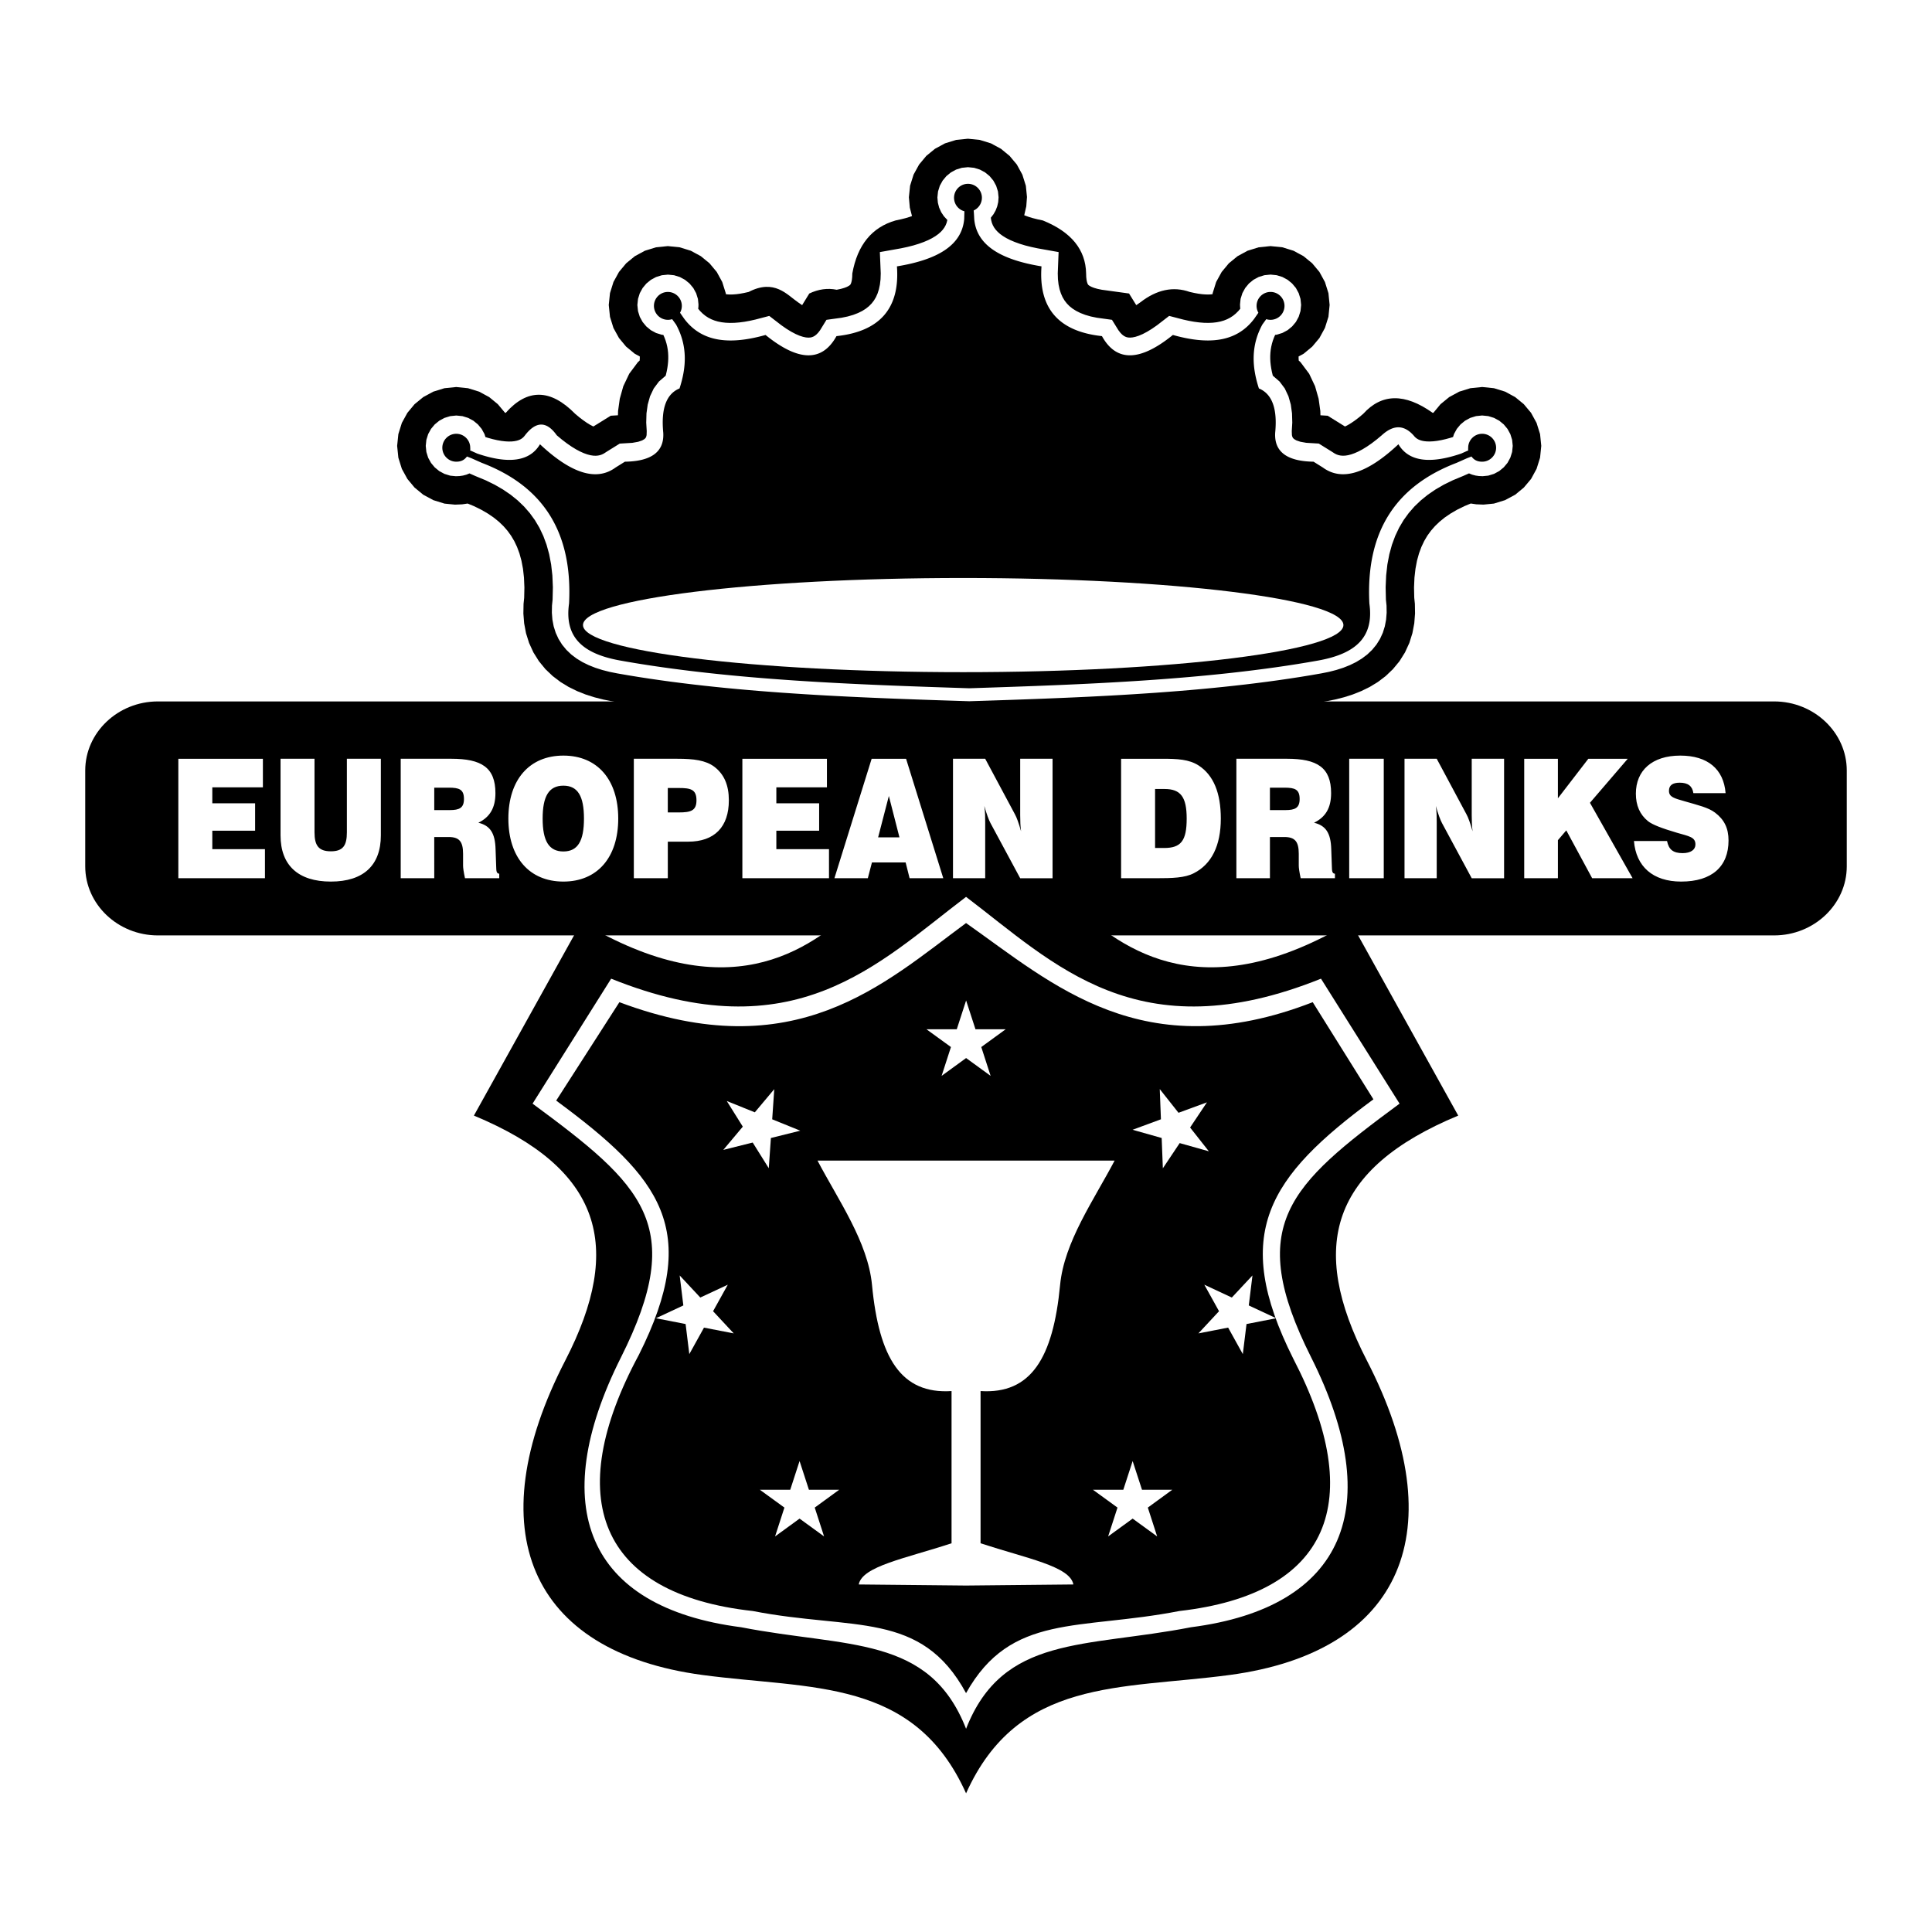 <svg xmlns="http://www.w3.org/2000/svg" width="2500" height="2500" viewBox="0 0 192.756 192.756"><g fill-rule="evenodd" clip-rule="evenodd"><path fill="#fff" d="M0 0h192.756v192.756H0V0z"/><path d="M58.015 91.984l-10.733 19.319c12.701 5.277 15.008 13.008 9.123 24.418-8.714 16.893-3.633 29.076 13.685 31.393 10.905 1.459 21.108.268 26.295 11.807 5.188-11.539 15.391-10.348 26.295-11.807 17.316-2.316 22.398-14.5 13.684-31.393-5.885-11.41-3.578-19.141 9.123-24.418l-10.732-19.319c-14.496 8.676-22.541 3.069-27.77-1.845l-10.6-1.911-10.601 1.911c-5.228 4.914-13.274 10.521-27.769 1.845z"/><path d="M15.749 69.982h161.259c3.984 0 7.244 3.1 7.244 6.888v9.568c0 3.788-3.26 6.888-7.244 6.888H15.749c-3.984 0-7.245-3.1-7.245-6.888V76.87c0-3.788 3.26-6.888 7.245-6.888z"/><path d="M17.792 87.621h8.643V84.72h-5.253v-1.84h4.27v-2.735h-4.27v-1.591h5.047v-2.852h-8.437v11.919zm10.198-11.92v7.643c0 2.984 1.761 4.611 5.019 4.611s4.989-1.627 4.989-4.611v-7.643h-3.39v7.344c0 1.309-.381 1.89-1.6 1.89-1.218 0-1.629-.581-1.629-1.89v-7.344H27.99zm11.989 11.92h3.346V83.51h1.438c1.042 0 1.438.431 1.438 1.675v1.193c0 .215.059.63.191 1.243h3.418v-.447c-.293-.033-.293-.266-.308-.779l-.059-1.658c-.044-1.625-.543-2.371-1.717-2.653 1.159-.563 1.703-1.492 1.703-2.951 0-2.553-1.38-3.432-4.402-3.432h-5.048v11.92zm3.346-6.797v-2.238h1.453c1.027 0 1.511.166 1.511 1.128 0 .895-.455 1.11-1.423 1.11h-1.541zm7.395.845c0 3.879 2.099 6.286 5.488 6.286 3.39 0 5.473-2.407 5.473-6.286s-2.083-6.283-5.473-6.283c-3.389 0-5.488 2.405-5.488 6.283zm3.419 0c0-2.238.631-3.283 2.069-3.283s2.054 1.044 2.054 3.283c0 2.237-.616 3.282-2.054 3.282s-2.069-1.044-2.069-3.282zm9.098 5.952h3.39v-3.647h2.025c2.642 0 4.065-1.475 4.065-4.128 0-1.509-.47-2.603-1.453-3.349-.866-.646-2.054-.795-3.683-.795h-4.344v11.919zm3.389-6.565v-2.437h1.086c1.189 0 1.775.133 1.775 1.227 0 1.044-.572 1.21-1.775 1.21h-1.086zm7.44 6.565h8.643V84.72h-5.253v-1.84h4.27v-2.735h-4.27v-1.591h5.047v-2.852h-8.437v11.919zm9.184 0h3.333l.411-1.575h3.361l.396 1.575h3.36l-3.712-11.919h-3.434L83.25 87.621zm4.36-4.078l1.071-4.128 1.057 4.128H87.61zm7.47 4.078h3.213v-5.586c0-.481 0-1.028-.088-1.625.234.829.455 1.41.615 1.708l2.965 5.504h3.229V75.701h-3.229v5.62c0 .563.016 1.11.088 1.625-.234-.829-.439-1.393-.615-1.708l-2.965-5.537H95.08v11.92zm16.772 0h3.463c1.645 0 2.891-.033 3.787-.497 1.775-.896 2.699-2.752 2.699-5.454 0-2.57-.734-4.327-2.201-5.289-.969-.63-2.143-.679-3.654-.679h-4.094v11.919zm3.39-3.017v-5.886h.953c1.6 0 2.201.796 2.201 2.951 0 2.221-.572 2.935-2.246 2.935h-.908zm8.113 3.017h3.346V83.51h1.438c1.043 0 1.439.431 1.439 1.675v1.193c0 .215.059.63.191 1.243h3.418v-.447c-.293-.033-.293-.266-.309-.779l-.059-1.658c-.043-1.625-.543-2.371-1.717-2.653 1.16-.563 1.703-1.492 1.703-2.951 0-2.553-1.381-3.432-4.402-3.432h-5.049v11.92h.001zm3.346-6.797v-2.238h1.453c1.027 0 1.512.166 1.512 1.128 0 .895-.455 1.11-1.424 1.11h-1.541zm7.91 6.797h3.447v-11.92h-3.447v11.92zm5.518 0h3.213v-5.586c0-.481 0-1.028-.088-1.625.234.829.455 1.41.615 1.708l2.965 5.504h3.229V75.701h-3.229v5.62c0 .563.016 1.11.088 1.625-.234-.829-.439-1.393-.615-1.708l-2.965-5.537h-3.213v11.92zm11.943 0h3.361v-3.796l.836-.978 2.582 4.774h4.035l-4.256-7.526 3.771-4.393h-3.932l-3.037 3.945v-3.945h-3.361v11.919h.001zm10.948-3.714c.205 2.537 1.879 4.048 4.711 4.048 3.08 0 4.725-1.511 4.725-4.097 0-1.228-.426-2.089-1.35-2.785-.676-.514-1.717-.746-3.023-1.128-1.027-.298-1.57-.414-1.57-1.044 0-.546.352-.812 1.072-.812.822 0 1.262.332 1.363 1.044h3.215c-.191-2.404-1.791-3.747-4.52-3.747-2.818 0-4.432 1.492-4.432 3.796 0 1.177.396 2.088 1.217 2.752.441.348 1.395.712 2.861 1.144 1.248.365 1.865.431 1.865 1.177 0 .514-.455.862-1.277.862-.924 0-1.379-.332-1.557-1.211h-3.3v.001zM60.974 97.643l-7.839 12.467c11.021 8.137 15.446 12.119 8.823 25.307-7.463 14.859-3.448 24.947 11.99 26.934 10.571 2.062 18.765.75 22.437 10.129 3.672-9.379 11.866-8.066 22.436-10.129 15.439-1.986 19.453-12.074 11.99-26.934-6.623-13.188-2.197-17.17 8.824-25.307l-7.84-12.467c-18.277 7.354-26.619-1.495-35.411-8.162-8.791 6.666-17.133 15.515-35.41 8.162zm.823 2.345l-6.306 9.818c10.453 7.717 14.523 12.873 8.242 25.379-7.663 14.242-4.022 23.85 11.372 25.547 10.025 1.955 16.793-.076 21.278 8.191 4.487-8.018 11.252-6.236 21.28-8.191 14.996-1.709 18.762-10.918 11.371-25.17-6.281-12.506-2.461-18.164 7.992-25.883l-6.055-9.691c-16.938 6.576-25.979-1.844-34.588-7.895-8.198 6.048-17.055 14.477-34.586 7.895z" fill="#fff"/><path fill="#fff" d="M92.429 102.688l2.447 1.775-.932 2.877 2.445-1.778 2.445 1.778-.932-2.877 2.438-1.775h-3.018l-.933-2.87-.932 2.87h-3.028zM72.163 114.725l2.934-.733 1.604 2.563.211-3.016 2.932-.73-2.802-1.135.206-3.01-1.94 2.313-2.798-1.129 1.599 2.558-1.946 2.319zM116.018 116.562l1.679-2.515 2.91.818-1.871-2.373 1.68-2.512-2.836 1.043-1.871-2.365.117 3.014-2.83 1.045 2.904.82.118 3.025zM75.813 148.635l2.448 1.777-.932 2.877 2.444-1.777 2.445 1.777-.932-2.877 2.438-1.777h-3.018l-.933-2.867-.932 2.867h-3.028zM109.045 148.635l2.447 1.777-.933 2.877 2.445-1.777 2.445 1.777-.931-2.877 2.437-1.777h-3.017l-.934-2.867-.932 2.867h-3.027zM120.156 128.176l1.467 2.644-2.059 2.213 2.967-.578 1.465 2.645.369-3 2.961-.58-2.734-1.276.367-2.994-2.059 2.205-2.744-1.279zM72.611 128.176l-1.467 2.644 2.061 2.213-2.967-.576-1.465 2.643-.37-3-2.961-.58 2.735-1.276-.367-2.994 2.058 2.205 2.743-1.279z"/><path d="M84.826 28.411l.022-.028.023-.038.034-.076.043-.136.043-.204.032-.279.013-.364c.51-2.846 1.949-4.61 4.316-5.291l.536-.116.474-.119.411-.126.218-.079-.219-.844-.092-1.033.119-1.148.349-1.113.55-1 .717-.863.867-.709 1-.543 1.113-.344 1.177-.119 1.179.119 1.113.344 1.002.543.859.705.725.866.55 1.007.35 1.113.111 1.116-.068.93-.193.841-.018.045.092.039.352.128.41.125.473.119.537.116c2.83 1.145 4.27 2.908 4.316 5.289l.012.362.033.283.043.204.043.132.035.078.023.042.021.025.027.029.057.045.105.066.168.083.246.094.328.094.414.086 2.729.376.717 1.161.014-.008.385-.266c1.645-1.276 3.293-1.624 4.939-1.043l.449.1.412.075.369.049.328.025.283.007.229-.01.186-.021.021-.004.01-.103.348-1.113.551-1 .715-.862.869-.711 1-.543 1.113-.343 1.178-.12 1.18.12 1.111.343 1.002.543.861.707.723.864.551 1.008.35 1.115.117 1.173-.117 1.177-.35 1.112-.551 1.01-.719.857-.861.714-.498.268v.155l.008.173.01.088.164.143.873 1.167.588 1.245.354 1.245.17 1.223.012.43.721.044 1.725 1.072.109-.049.244-.13.301-.185.35-.242.389-.296.426-.356c1.846-2.045 4.156-2.079 6.932-.102l.035-.004.041-.006.707-.851.867-.71 1-.543 1.111-.344 1.178-.12 1.18.12 1.113.344 1.002.543.859.706.725.866.551 1.008.348 1.114.119 1.173-.119 1.177-.348 1.112-.551 1.011-.719.857-.861.713-1.014.544-1.111.343-1.045.103-.717-.03-.549-.08-.623.258-.73.358-.656.381-.584.398-.516.418-.459.44-.406.465-.357.491-.314.534-.279.588-.24.649-.199.72-.152.803-.102.892-.043.986.023 1.028.062.603.016.963-.076.979-.186.983-.305.973-.434.943-.551.881-.65.787-.725.693-.781.592-.814.496-.836.409-.85.339-.873.279-.887.225-.867.173-1.123.194-1.096.178-1.1.169-1.104.16-1.109.153-1.115.143-1.117.136-1.123.126-1.121.12-1.127.114-1.129.106-1.129.101-1.129.094-1.131.089-1.133.083-1.129.077-1.127.074-1.129.069-1.127.064-1.123.06-1.119.057-1.115.053-1.113.05-1.105.047-1.102.045-1.098.042-1.09.041-1.084.037-1.074.038-1.068.035-1.061.035-1.195.038-1.194-.038-1.06-.035-1.068-.035-1.075-.038-1.083-.037-1.091-.041-1.097-.042-1.104-.045-1.104-.047-1.113-.05-1.117-.053-1.119-.057-1.123-.06-1.126-.064-1.128-.069-1.128-.074-1.128-.077-1.132-.083-1.13-.089-1.131-.094-1.128-.101-1.129-.106-1.125-.114-1.123-.12-1.121-.126-1.119-.136-1.114-.143-1.11-.153-1.104-.16-1.1-.169-1.096-.174-1.125-.194-.867-.173-.887-.226-.87-.277-.853-.339-.835-.409-.814-.496-.78-.59-.729-.694-.648-.791-.55-.877-.431-.939-.308-.976-.186-.987-.077-.976.017-.96.062-.606.023-1.032-.042-.984-.1-.891-.153-.804-.198-.721-.24-.647-.277-.585-.317-.535-.359-.496-.406-.465-.456-.438-.52-.419-.584-.399-.656-.38-.729-.358-.625-.258-.547.08-.719.03-1.042-.103-1.115-.345-1.01-.544-.868-.717-.712-.856-.551-1.001-.349-1.113-.122-1.183.122-1.18.348-1.114.55-1 .716-.863.867-.71 1-.543 1.113-.344 1.177-.12 1.18.12 1.112.344 1.002.543.86.706.715.855.038.006.034.004c2.157-2.442 4.468-2.409 6.931.1l.427.356.39.297.351.242.302.186.243.129.107.047 1.725-1.071.721-.044.012-.43.17-1.221.351-1.248.592-1.245.87-1.165.167-.144.009-.087.009-.167-.001-.16-.498-.268-.869-.717-.71-.856-.551-1-.347-1.114-.122-1.183.122-1.181.348-1.114.55-1 .716-.862.868-.711 1.001-.543 1.112-.343 1.178-.12 1.18.12 1.111.343 1.003.543.861.707.723.864.551 1.008.35 1.116.009.095.019.004.186.021.23.01.282-.007.328-.025.369-.049.411-.075.449-.1c2.575-1.335 3.835.288 4.939 1.041l.386.268.011.006.713-1.159c.912-.435 1.824-.561 2.735-.376l.415-.086.327-.094.247-.094.17-.084.103-.065.055-.044.03-.03z"/><path d="M66.634 29.128c.767 0 1.392.625 1.392 1.392 0 .248-.065.481-.18.682l.413.594c1.836 2.456 4.737 2.572 8.12 1.624 3.287 2.668 5.646 2.707 7.076.116 4.331-.464 6.342-2.784 6.032-6.96 3.99-.655 6.474-2.055 6.712-4.726.003-.033.007-.364.021-.771a1.394 1.394 0 0 1 .352-2.741c.766 0 1.393.625 1.393 1.392a1.4 1.4 0 0 1-.82 1.27c.039.444.051.824.053.849.238 2.671 2.721 4.071 6.713 4.726-.311 4.176 1.701 6.496 6.031 6.96 1.43 2.591 3.789 2.552 7.076-.116 3.383.948 6.283.832 8.121-1.624l.412-.594a1.37 1.37 0 0 1-.182-.682c0-.767.625-1.392 1.393-1.392s1.393.625 1.393 1.392a1.394 1.394 0 0 1-1.819 1.324l-.387.532c-1.16 2.127-1.043 4.254-.348 6.38 1.314.542 1.857 2.011 1.625 4.409-.117 1.895 1.16 2.861 3.828 2.9l.928.58c1.895 1.392 4.408.619 7.539-2.32 1.006 1.702 3.094 2.011 6.266.928l.713-.321c-.047-.137-.018-.106-.018-.259 0-.767.625-1.393 1.393-1.393.766 0 1.393.625 1.393 1.393 0 .767-.627 1.392-1.393 1.392-.467 0-.812-.165-1.064-.519l-.443.171-1.045.464c-5.801 2.214-9.088 6.564-8.699 14.036.463 3.287-1.268 4.999-5.105 5.685-11.1 1.983-23.668 2.403-34.82 2.768-11.151-.364-23.72-.784-34.82-2.768-3.837-.686-5.568-2.397-5.104-5.685.387-7.472-2.899-11.822-8.701-14.036l-1.044-.464-.443-.171c-.252.354-.598.519-1.064.519a1.394 1.394 0 0 1-1.392-1.392c0-.767.625-1.393 1.392-1.393s1.392.625 1.392 1.393c0 .152.029.122-.017.259l.713.321c3.171 1.083 5.259.773 6.264-.928 3.132 2.939 5.646 3.712 7.54 2.32l.929-.58c2.668-.039 3.944-1.005 3.828-2.9-.232-2.397.31-3.867 1.624-4.409.697-2.126.813-4.253-.348-6.38l-.387-.532a1.395 1.395 0 0 1-1.818-1.324c0-.767.624-1.391 1.391-1.391zm45.139 4.066l.178.181.16.125.148.084.146.056.16.033.193.01.238-.02.289-.061.34-.109.389-.167.434-.228.473-.289.512-.354 1.215-.938 1.389.363.555.123.533.097.508.067.484.039.455.009.428-.018.398-.047.373-.074.342-.1.32-.127.301-.156.287-.186.271-.221.264-.263.186-.224-.016-.17-.01-.253.057-.557.18-.572.283-.515.369-.447.449-.368.52-.281.576-.178.611-.062.613.062.574.178.52.281.447.367.375.447.281.518.18.573.061.604-.061.607-.18.571-.281.519-.373.444-.447.37-.523.281-.574.178-.152.015-.113.26-.113.304-.09.301-.07.3-.053.301-.033.304-.018.303v.309l.016.314.033.319.049.324.062.328.08.336.02.075.014.007.656.568.52.693.365.774.236.83.121.876.027.925-.051.846.014.403.049.188.061.104.105.103.227.132.398.136.584.105 1.258.076 1.295.805.293.189.193.095.193.066.201.04.221.018.244-.01.277-.042.312-.081.348-.123.381-.169.41-.218.441-.271.467-.323.49-.375.516-.43c1.094-1 2.16-1.125 3.189.03l.105.125.111.102.117.086.135.077.158.066.189.057.223.044.264.027.303.006.342-.017.379-.044.418-.073.453-.103.488-.134.24-.077.092-.293.283-.516.371-.446.449-.368.52-.282.574-.178.613-.062.613.062.574.178.52.282.447.367.373.447.283.518.18.573.061.604-.061.607-.18.571-.283.52-.373.443-.447.37-.521.281-.576.178-.562.056-.373-.016-.336-.049-.34-.09-.311-.126-.588.26-1.025.425-.9.44-.83.482-.766.522-.699.566-.637.609-.57.655-.51.703-.449.759-.387.817-.326.88-.262.948-.195 1.021-.123 1.097-.051 1.175.027 1.236.062.598.012.707-.055.689-.127.669-.201.645-.281.613-.357.57-.426.517-.484.463-.539.407-.582.354-.621.304-.658.262-.697.223-.734.187-.76.152-1.072.186-1.068.174-1.076.165-1.08.157-1.088.149-1.092.14-1.098.133-1.102.125-1.105.119-1.109.112-1.111.105-1.113.099-1.115.093-1.117.087-1.119.083-1.117.076-1.115.073-1.117.068-1.115.064-1.115.059-1.111.057-1.107.052-1.105.049-1.1.046-1.096.045-1.092.042-1.086.04-1.08.038-1.072.037-1.066.035-1.059.035-1.103.035-1.102-.035-1.059-.035-1.065-.035-1.073-.037-1.079-.038-1.086-.04-1.094-.042-1.097-.045-1.1-.046-1.104-.049-1.108-.052-1.111-.057-1.113-.059-1.116-.064-1.116-.068-1.117-.073-1.117-.076-1.118-.083-1.116-.087-1.116-.093-1.113-.099-1.111-.105-1.108-.112-1.106-.119-1.101-.125-1.098-.133-1.093-.14-1.088-.149-1.081-.157-1.075-.165-1.068-.174-1.075-.186-.758-.152-.734-.187-.697-.222-.66-.262-.621-.304-.582-.354-.537-.407-.486-.464-.425-.518-.356-.569-.281-.611-.204-.646-.127-.671-.053-.688.012-.705.061-.599.028-1.237-.05-1.175-.124-1.096-.195-1.021-.261-.948-.326-.88-.388-.816-.45-.758-.51-.704-.572-.655-.634-.608-.7-.566-.765-.522-.833-.482-.898-.44-1.028-.425-.588-.26-.307.126-.343.09-.336.049-.373.016-.562-.056-.576-.178-.521-.281-.45-.371-.37-.444-.283-.515-.179-.572-.063-.609.063-.607.179-.572.283-.516.371-.446.449-.368.519-.282.576-.178.611-.062.613.062.576.178.519.282.447.367.374.447.283.518.092.292.241.077.488.134.454.103.417.073.381.044.341.017.303-.006.262-.027.225-.044.19-.057.157-.066.135-.077.118-.087.109-.102.105-.125c1.111-1.457 2.174-1.467 3.191-.031l.515.43.492.375.468.323.44.271.411.218.379.169.347.123.313.081.278.042.244.01.22-.018.202-.04.192-.066.193-.094.291-.188 1.297-.806 1.257-.076.585-.105.397-.136.226-.132.106-.104.061-.103.049-.187.013-.404-.05-.847.026-.924.122-.876.234-.831.368-.775.517-.692.658-.568.013-.007.021-.076.079-.334.064-.329.048-.324.032-.318.017-.312-.001-.311-.016-.304-.034-.301-.052-.301-.071-.3-.09-.302-.112-.303-.114-.261-.151-.015-.576-.178-.521-.281-.45-.371-.369-.444-.283-.516-.179-.571-.063-.61.063-.607.179-.572.283-.515.371-.447.45-.368.518-.281.576-.178.612-.062.613.062.575.178.519.281.447.367.375.447.283.518.179.573.055.549-.008.255-.023.171.185.223.265.263.273.222.285.186.302.156.32.127.344.101.371.073.4.047.427.018.457-.009.483-.039.509-.067.532-.097.554-.123 1.386-.363 1.218.938.511.354.475.29.434.227.388.167.34.109.288.061.238.02.194-.01.16-.033.146-.056.147-.083.162-.126.176-.18.19-.246.641-1.042 1.504-.207.614-.127.547-.158.482-.185.421-.208.362-.229.31-.248.267-.271.23-.297.196-.329.165-.37.134-.42.101-.472.061-.527.02-.585-.088-2.125 2.119-.378.634-.136.59-.149.542-.166.495-.178.443-.188.391-.198.34-.206.289-.21.24-.211.195-.214.158-.218.125-.224.097-.239.07-.266.004-.026-.008-.007-.333-.359-.271-.408-.205-.455-.127-.488-.047-.527.062-.595.179-.572.284-.515.371-.447.449-.368.519-.282.576-.178.612-.062.614.062.574.178.52.282.447.366.373.447.283.519.18.571.059.583-.035.471-.1.433-.159.408-.211.372-.26.339-.008.008.037.248.07.267.098.24.125.224.158.217.197.214.238.212.289.209.34.206.391.198.445.188.492.178.543.166.59.149.635.136 2.115.378-.084 2.124.018.585.062.528.1.472.135.418.164.371.197.33.229.297.266.271.311.248.363.229.42.208.482.185.547.158.615.127 1.5.207.645 1.041.189.246z" fill="#fff"/><path d="M96.099 57.666c20.893 0 37.934 2.11 37.934 4.698 0 2.587-17.041 4.698-37.934 4.698s-37.934-2.111-37.934-4.698c.001-2.588 17.041-4.698 37.934-4.698zM96.384 158.189l-10.708-.107c.35-1.822 4.62-2.584 9.26-4.109v-15.186c-5.027.32-7.238-3.283-7.936-10.59-.409-4.285-3.357-8.449-5.438-12.406h29.644c-2.082 3.957-5.029 8.121-5.439 12.406-.697 7.307-2.908 10.91-7.936 10.59v15.186c4.641 1.525 8.912 2.287 9.262 4.109l-10.709.107z" fill="#fff"/></g></svg>